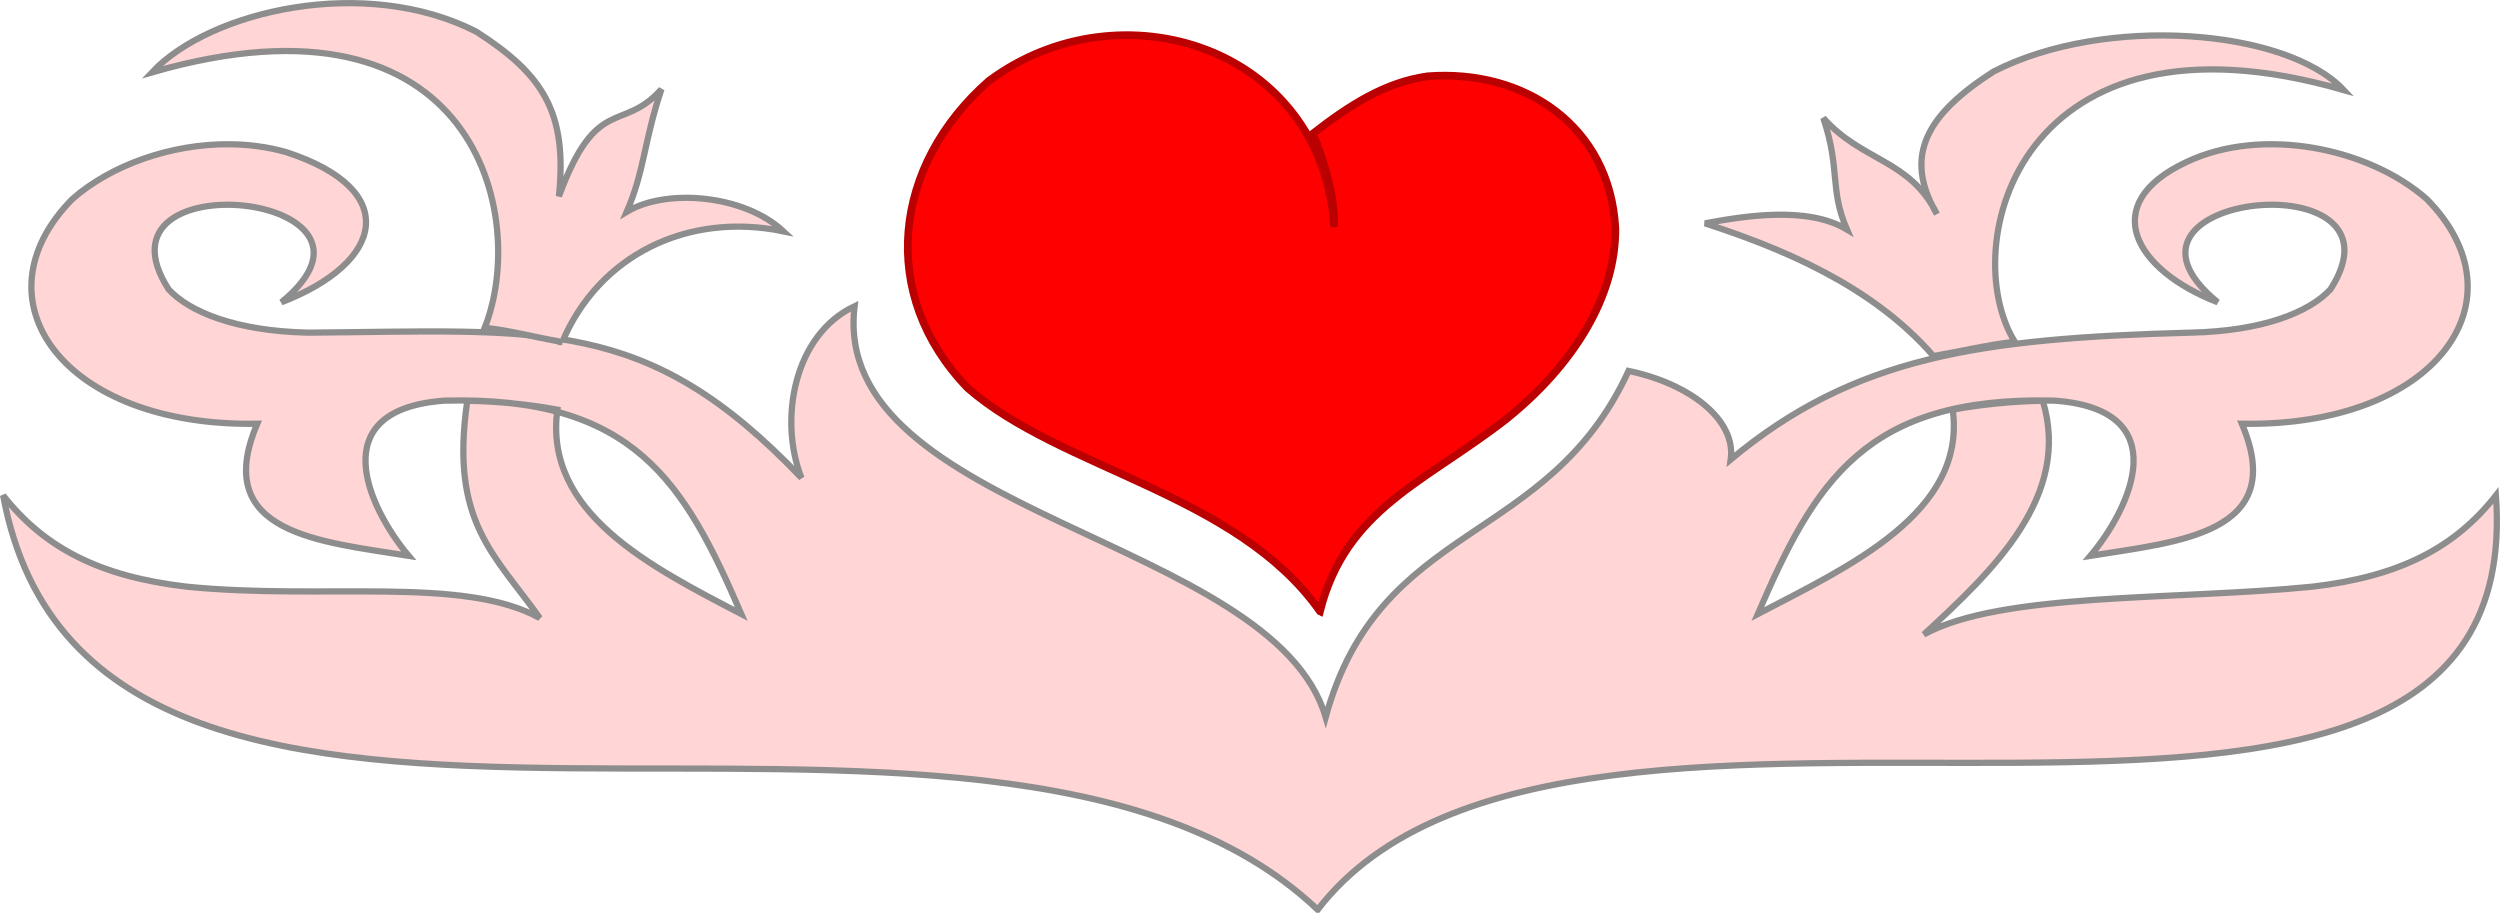 <?xml version="1.0" encoding="UTF-8"?>
<svg version="1.1" viewBox="0 0 323.61 118.16" xmlns="http://www.w3.org/2000/svg">
<g transform="translate(-215.84 -395.65)" fill-rule="evenodd">
<path d="m386.7 474.77c3.36-13.29 13.659-16.695 24.137-24.887 8.694-6.985 14.205-15.901 14.099-24.724-0.733-13.216-11.777-20.59-24.271-19.633-5.546 0.76-10.197 3.783-14.871 7.412 1.698 4.206 2.856 8.533 2.748 12.096-1.493-23.312-27.723-31.571-44.703-18.904-12.398 10.865-14.438 27.64-2.729 39.752 12.142 10.599 34.826 13.609 45.589 28.887z" fill="#f00" stroke="#ba0000" stroke-width="1px"/>
<path d="m245.51 414.32c-7.546-0.05-15.299 2.698-20.293 7.085-12.956 13.111-1.161 29.544 23.92 29.096-6.083 14.274 8.274 15.264 19.605 17.097-5.193-6.162-11.235-18.931 4.628-20.087 24.558-0.642 31.05 10.564 38.428 27.622-11.698-6.107-25.634-13.095-23.806-26.455-3.649-0.68-8.013-1.112-11.663-1.147-2.303 15.716 3.572 19.894 9.379 28.118-9.993-5.502-27.97-2.282-45.7-4.059-11.286-1.317-18.428-5.026-23.763-11.815 11.803 63.642 126.94 12.663 170.16 53.628 32.69-42.47 157.06 9.634 152.52-53.628-5.335 6.789-12.478 10.497-23.763 11.815-17.73 1.776-40.305 0.686-50.297 6.188 8.931-8.224 19.132-17.86 15.403-30.247-3.649 0.035-8.013 0.467-11.663 1.147 1.828 13.36-13.535 20.348-25.233 26.455 7.378-17.058 13.87-28.264 38.428-27.622 15.862 1.156 9.821 13.925 4.628 20.087 11.331-1.834 25.688-2.823 19.605-17.097 25.08 0.447 36.876-15.985 23.92-29.096-7.495-6.584-21.235-9.468-31.111-4.771-11.56 5.422-6.685 13.989 4.065 18.142-17.329-14.177 25.496-18.631 14.602-1.679-2.717 2.953-8.753 5.409-18.073 5.61-27.379 0.741-43.585 3.119-59.565 16.422 0.723-5.158-5.313-9.822-13.226-11.466-10.464 22.752-32.203 19.262-39.205 44.817-6.844-23.298-64.266-26.229-60.975-53.199-7.914 3.735-9.834 14.748-6.884 22.227-20.106-21.122-33.598-19.015-63.845-18.799-9.319-0.201-15.356-2.657-18.073-5.61-10.894-16.952 31.931-12.498 14.602 1.679 13.409-5.18 15.528-14.597 0.625-19.432-2.357-0.679-4.864-1.007-7.379-1.024z" fill="#ffd5d5" stroke="#8d8d8d" stroke-width=".81px"/>
<path d="m466.12 441.74c4.045-0.709 7.08-1.465 10.517-1.845-7.604-12.36 0.553-44.726 42.594-32.582-7.505-8.004-30.945-9.78-45.325-2.407-8.553 5.485-11.82 10.833-7.35 18.451-3.468-7.093-9.625-6.743-14.7-12.434 2.249 6.686 0.766 9.142 3.062 14.44-5.104-3.077-13.271-1.758-18.375-0.802 9.615 3.132 21.525 7.908 29.578 17.179z" fill="#ffd5d5" stroke="#8d8d8d" stroke-width=".81px"/>
<path d="m288.62 439.92c-4.045-0.709-6.604-1.465-10.041-1.845 5.702-14.262-1.029-45.201-43.069-33.057 7.505-8.004 27.616-12.634 41.996-5.26 8.553 5.485 11.82 10.358 10.679 21.304 4.895-13.275 8.198-8.169 13.273-13.861-2.249 6.686-2.193 10.569-4.489 15.866 5.104-3.077 15.173-2.233 20.277 2.527-12.469-2.575-23.903 3.153-28.627 14.326z" fill="#ffd5d5" stroke="#8d8d8d" stroke-width=".81px"/>
</g>
</svg>
